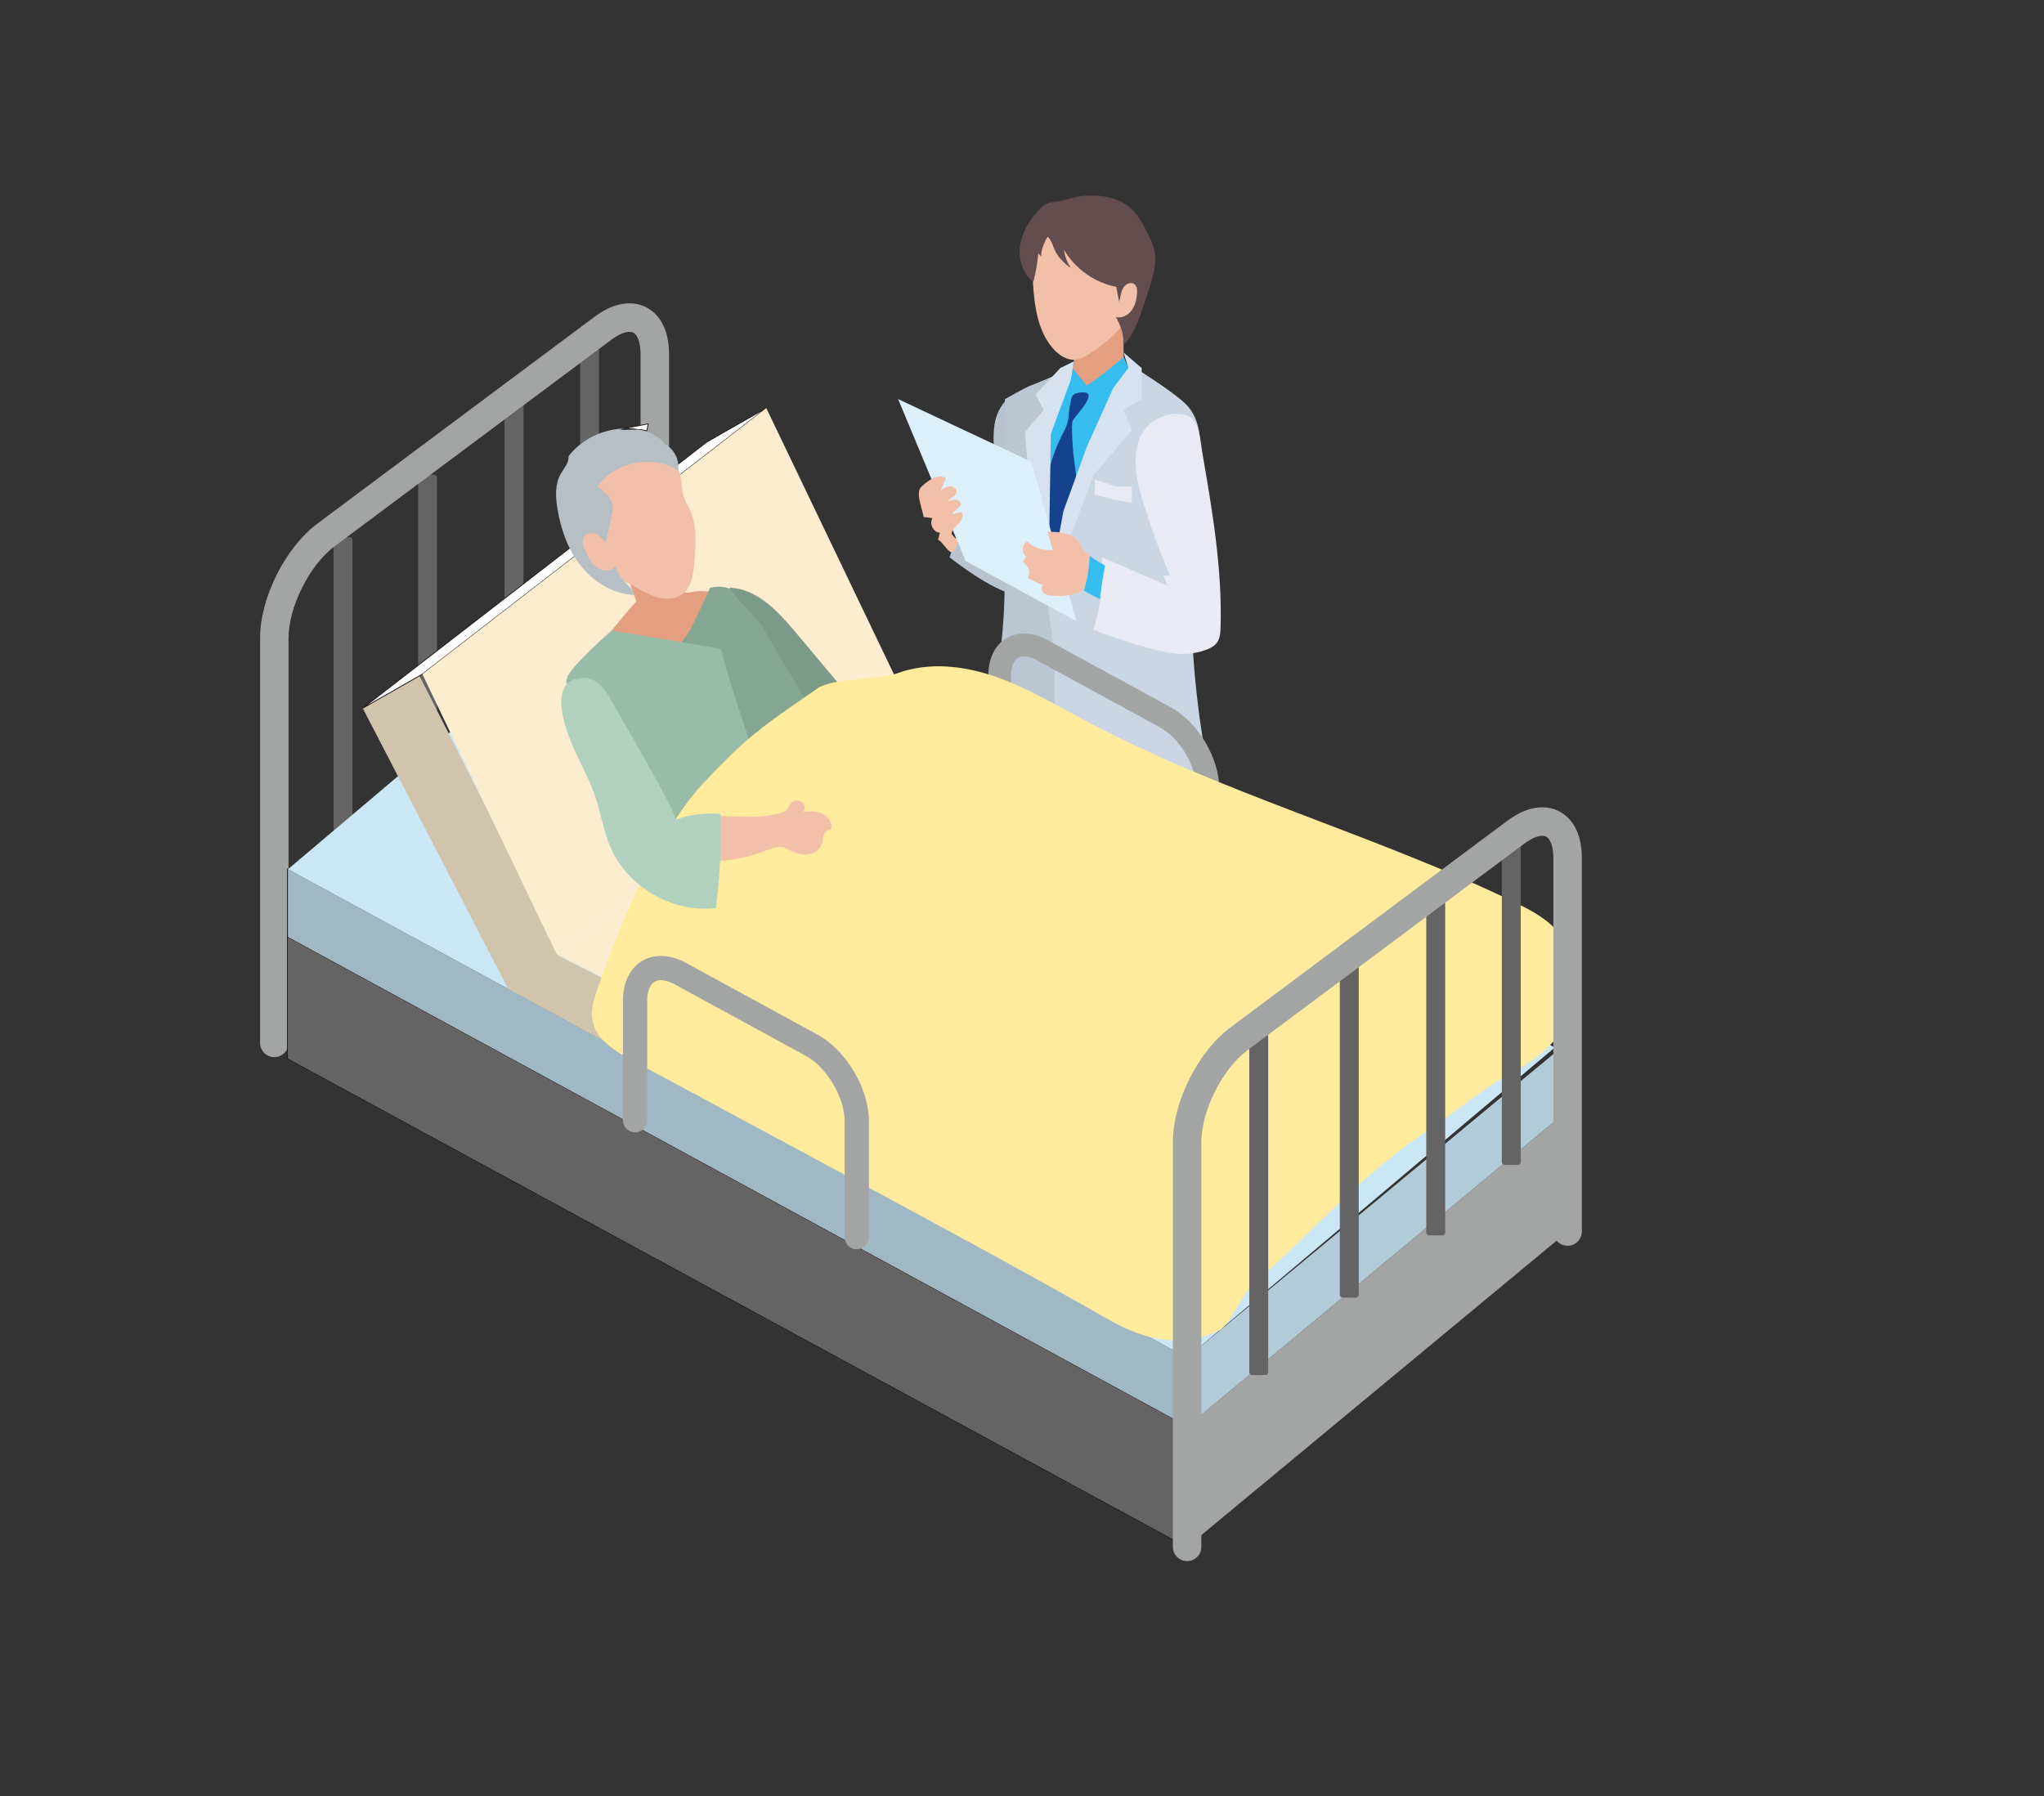 <?xml version="1.0" encoding="UTF-8"?>
<svg id="b" data-name="レイヤー 2" xmlns="http://www.w3.org/2000/svg" viewBox="0 0 457.556 402.113">
  <rect x="0" y="0" width="457.556" height="402.113" fill="#333333" stroke="none"/>
  <defs>
    <style>
      .d {
        fill: #dcf0fb;
      }

      .d, .e, .f, .g, .h, .i, .j, .k, .l, .m, .n, .o, .p, .q, .r, .s, .t, .u, .v, .w, .x, .y, .z, .aa, .ab {
        stroke-width: 0px;
      }

      .e {
        fill: #85a693;
      }

      .f {
        fill: #e49f80;
      }

      .ac, .n {
        fill: none;
      }

      .ac, .ad {
        stroke: #231815;
        stroke-miterlimit: 10;
        stroke-width: .182px;
      }

      .g {
        fill: #d0c4ad;
      }

      .h {
        fill: #7b9a88;
      }

      .i {
        fill: #ffeb9d;
      }

      .j {
        fill: #b7bfc4;
      }

      .k {
        fill: #f2c0a8;
      }

      .l {
        fill: #d7e2f1;
      }

      .m {
        fill: #cbe7f6;
      }

      .o {
        fill: #b1d1be;
      }

      .p {
        fill: #cad6e4;
      }

      .q {
        fill: #98bca7;
      }

      .r {
        fill: #b8c3d0;
      }

      .s {
        fill: #fdedd0;
      }

      .t {
        fill: #a0b7c4;
      }

      .u {
        fill: #bbc6d3;
      }

      .ad {
        fill: #fff;
      }

      .v {
        fill: #a3a4a4;
      }

      .w {
        fill: #14428e;
      }

      .x {
        fill: #36bdef;
      }

      .y {
        fill: #656464;
      }

      .z {
        fill: #644d4f;
      }

      .aa {
        fill: #e9eaf3;
      }

      .ab {
        fill: #b2cbd8;
      }
    </style>
  </defs>
  <g id="c" data-name="内容">
    <g>
      <g>
        <g>
          <path class="f" d="M251.559,81.53c.002.699-.011,1.451-.422,2.017-.268.37-.673.612-1.069.84-2.584,1.487-5.26,2.814-8.007,3.971-1.058-1.536-2.117-3.072-3.175-4.609,1.698-.998,1.708-3.435,1.292-5.36-.455-2.105-1.167-4.155-2.113-6.089,3.053-2.671,6.106-5.342,9.159-8.012.947-.828,1.94-1.682,3.155-2.005,5.235-1.391,2.078,5.755,1.598,8.143-.731,3.638-.417,7.409-.417,11.104Z"/>
          <path class="x" d="M243.223,86.288c-1.044-1.295-2.089-2.59-3.133-3.884-2.008.467-2.995,2.69-3.629,4.652-4.393,13.592-5.915,28.866-.007,41.872,2.939-12.874,6.078-26.187,14.098-36.678,1.429-1.869,3.604-6.002,3.604-6.002l-2.611-6.32s-6.074,5.282-8.321,6.36Z"/>
          <path class="w" d="M238.318,96.263c-3.552,6.601-5.159,14.234-4.569,21.707.278,3.524,1.038,7.022,2.397,10.285.737-4.937,1.482-9.91,3.159-14.612.633-1.775,1.404-3.536,1.567-5.413.127-1.468-.124-2.939-.325-4.399-.367-2.675-.562-5.374-.584-8.074-.004-.521-0-1.054.171-1.546.342-.985,6.921-7.272,1.275-6.27-1.772.315-1.522,1.329-1.825,2.519-.509,1.997-.11,3.654-1.266,5.803Z"/>
          <path class="r" d="M222.431,99.46c.191,7.105.897,14.197,2.111,21.201-3.135-1.338-6.129-3.007-8.916-4.969-.941,2.554-3.058,9.092-3.058,9.092,0,0,9.67,7.722,15.129,8.439.017-3.719.033-7.437.05-11.156.014-3.175.028-6.353.229-9.522.467-7.356,1.899-15.009-.7-21.908-1.198-3.175-3.308.338-3.966,1.922-.895,2.151-.94,4.608-.878,6.901Z"/>
          <path class="u" d="M237.245,129.567c.425,1.044.895,2.074,1.196,3.161.393,1.421.486,2.904.577,4.375.656,10.571,1.313,21.142,1.969,31.714-7.696-1.397-15.392-2.794-23.088-4.191,6.875-12.005,7.055-26.56,7.052-40.393-.002-11.621-.005-23.243-.007-34.864-0-.534,0,0,0,0,0,0,4.482-2.526,5.199-2.808,3.021-1.191,9.945-4.157,9.945-4.157,0,0-5.084,13.705-5.63,18.294-1.151,9.677-.939,19.731,2.785,28.87Z"/>
          <path class="p" d="M236.519,122.632c-.998,3.442-1.895,6.954-1.96,10.537-.078,4.303,1.046,8.532,1.39,12.822.325,4.058-.05,8.145.201,12.209.2,3.241.801,6.457,1.784,9.551.274.862.585,1.731,1.13,2.453.78,1.034,1.963,1.676,3.125,2.248,4.066,2.005,8.351,3.567,12.754,4.649,6.131,1.507,12.742,2.195,17.836,5.926-6.193-25.236-7.763-51.599-4.609-77.391.652-5.332,1.283-11.46-3.039-15.466-2.989-2.771-10.976-7.767-10.976-7.767-4.425,2.822-8.654,15.894-10.625,20.535-2.726,6.417-5.069,12.997-7.01,19.693Z"/>
          <path class="l" d="M240.376,80.903l-3.028,1.501-5.509,5.953,1.79,3.43-4.185,4.944s1.124,13.419.983,13.701c-.141.282,1.554,8.899,1.554,8.899l4.165,8.923-1.235-10.477.32-20.649,4.498-12.159.649-4.066Z"/>
          <polygon class="l" points="251.525 78.935 255.57 82.404 255.57 89.245 251.525 91.787 253.358 96.307 244.834 106.332 239.608 120.179 234.559 133.169 238.065 114.388 243.364 99.839 249.213 86.843 252.567 82.404 251.525 78.935"/>
          <path class="aa" d="M245.064,107.325s3.866,1.413,4.855,1.554c.989.141,3.438,0,3.438,0v3.672s-3.584-.565-4.147-.706-4.147-1.13-4.147-1.13v-3.39Z"/>
          <polygon class="d" points="230.851 103.37 240.988 139.106 216.161 125.611 201.047 89.352 230.851 103.37"/>
          <path class="aa" d="M256.611,95.718c-2.006,2.357-2.577,5.648-2.378,8.737.186,2.904.976,5.733,1.835,8.513,1.679,5.434,3.644,10.78,5.884,16.008-.478-.235-1.06-.248-1.548-.034.301.712.603,1.424.904,2.136-4.88-2.106-9.759-4.212-14.639-6.318.375,5.463-.269,10.994-1.889,16.224,4.576,1.835,9.28,3.349,14.066,4.528,1.794.442,3.613.839,5.46.896,1.921.06,3.854-.253,5.658-.916.924-.34,1.852-.8,2.437-1.592.711-.963.795-2.237.83-3.434.385-13.152-1.861-26.223-4.1-39.189-.45-2.607-.572-7.465-3.623-8.361-3.052-.896-6.879.432-8.898,2.802Z"/>
          <path class="x" d="M247.377,126.626s-1.966-1.06-3.482-2.248c-.093,2.932-.596,5.455-1.264,7.813,1.182.746,2.415,1.413,3.695,1.976-.332-.146,1.051-7.541,1.051-7.541Z"/>
          <path class="k" d="M242.427,122.924c-.373-.569-.632-1.211-1.039-1.756-1.49-1.996-4.379-2.127-6.869-2.074.381,1.331.762,2.662,1.143,3.993-2.056.281-4.224-.419-5.726-1.85-1.19.618-1.316,2.579-.214,3.344-.267.373-.535.745-.802,1.118.51.485,1.032.989,1.314,1.634.282.645.263,1.475-.234,1.973,1.099.689,2.279,1.249,3.507,1.665-.533.415-.389,1.323.117,1.772.505.448,1.222.553,1.895.611,2.371.202,4.897.012,6.881-1.301.076.049.157.089.233.137.667-2.358,1.171-4.88,1.264-7.813-.618-.484-1.163-.989-1.468-1.453Z"/>
          <path class="k" d="M205.931,109.386c.284-.469.731-.813,1.167-1.147.685-.523,1.384-1.054,2.197-1.341s1.772-.293,2.482.195c-.428.944-.856,1.888-1.284,2.832.638-.506,1.337-1.035,2.151-1.067s1.693.712,1.466,1.494c-.255.878-1.577,1.063-1.863,1.931.555-.238,1.142-.482,1.742-.41s1.192.585,1.12,1.184c-.678.689-1.355,1.377-2.033,2.066.736-.158,1.471-.316,2.207-.474.499.772.013,1.805-.608,2.482-.621.677-1.413,1.286-1.631,2.178-.142.584,1.45,1.508,1.368,2.104-.082.596-.869,2.275-1.467,2.212-.793-.084-2.184-2.617-2.969-2.758.141-.526.281-1.051.422-1.577-1.464-.104-2.441-2.022-1.664-3.267-.65-.129-1.308-.216-1.97-.261-.259-1.695-1.626-4.79-.833-6.377Z"/>
          <path class="k" d="M231.567,55.805c-.647,2.277-.524,4.692-.372,7.054.346,5.364.982,11.117,4.521,15.163,1.324,1.514,3.23,2.767,5.221,2.491,1.035-.143,1.968-.683,2.85-1.243,3.719-2.364,7.11-5.359,9.424-9.109,2.314-3.75,3.483-8.308,2.685-12.642-.239-1.298-.655-2.577-1.365-3.69-.684-1.074-1.624-1.966-2.65-2.721-6.464-4.754-17.787-4.2-20.315,4.697Z"/>
          <path class="z" d="M239.728,60.005c-.833-1.201-1.365-2.609-1.534-4.061,2.478,4.243,6.843,7.337,11.667,8.271.219,1.116.437,2.231.656,3.347.332-.975.356-2.052.826-2.968.47-.916,1.682-1.601,2.529-1.015.666.461.724,1.414.65,2.22-.12,1.326-.435,2.68-1.24,3.741-.804,1.061-2.185,1.763-3.482,1.462,1.12,1.849,1.736,4.001,1.765,6.163,2.026-1.925,3.007-4.673,3.921-7.314.748-2.161,1.496-4.323,2.155-6.514.626-2.084,1.176-4.256.909-6.415-.249-2.012-1.188-3.865-2.141-5.655-.935-1.756-1.93-3.537-3.442-4.829-1.403-1.199-3.173-1.902-4.977-2.291-2.464-.531-5.045-.507-7.499.07-1.062.25-2.1.602-3.175.784-1.063.18-2.183.201-3.146.686-.677.341-1.226.888-1.736,1.45-2.026,2.23-3.671,4.924-4.088,7.907-.417,2.983.574,6.269,2.977,8.087.543-2.099.911-4.244,1.099-6.405.265.276.529.553.794.829-.589-.615.807-4.062,1.304-4.519.969.671,1.295,2.67,1.97,3.7.846,1.291,1.948,2.418,3.238,3.269Z"/>
        </g>
        <rect class="y" x="74.662" y="120.276" width="4.237" height="66.651" rx=".605" ry=".605"/>
        <rect class="y" x="93.59" y="106.267" width="4.237" height="63.342" rx=".605" ry=".605"/>
        <rect class="y" x="112.941" y="90.277" width="4.237" height="63.342" rx=".605" ry=".605"/>
        <rect class="y" x="129.856" y="76.912" width="4.237" height="61.027" rx=".605" ry=".605"/>
        <g>
          <polygon class="ab" points="265.74 303.947 353.033 231.593 353.033 246.861 265.74 319.418 265.74 303.947"/>
          <polygon class="v" points="353.033 246.861 353.033 273.969 265.74 346.322 265.74 319.418 353.033 246.861"/>
        </g>
        <path class="v" d="M61.405,236.675c-1.76,0-3.186-1.426-3.186-3.186v-90.643c0-8.997,5.649-20.261,12.86-25.644l62.016-46.279c5.528-4.123,9.585-3.117,11.511-2.154,1.927.967,5.159,3.618,5.159,10.514v83.608c0,1.76-1.426,3.186-3.186,3.186s-3.186-1.426-3.186-3.186v-83.608c0-2.464-.63-4.309-1.644-4.818-1.012-.508-2.87.091-4.845,1.565l-62.015,46.279c-5.582,4.166-10.3,13.572-10.3,20.537v90.643c0,1.76-1.426,3.186-3.186,3.186Z"/>
        <path class="v" d="M270.401,203.523c-1.407,0-2.549-1.141-2.549-2.549v-24.335c0-5.054-3.748-11.368-8.185-13.788l-27.586-15.046c-1.684-.92-3.214-1.113-4.197-.528-.983.582-1.547,2.018-1.547,3.937v25.182c0,1.407-1.141,2.549-2.549,2.549s-2.549-1.141-2.549-2.549v-25.182c0-3.763,1.473-6.796,4.043-8.322,2.568-1.522,5.936-1.365,9.24.437l27.586,15.046c6.08,3.316,10.841,11.339,10.841,18.263v24.335c0,1.407-1.141,2.549-2.549,2.549Z"/>
        <g>
          <polygon class="ac" points="265.74 303.947 64.457 194.618 64.457 209.886 265.74 319.418 265.74 303.947"/>
          <polygon class="ac" points="64.457 209.886 64.457 236.994 265.74 346.322 265.74 319.418 64.457 209.886"/>
        </g>
        <g>
          <polygon class="ac" points="265.74 303.947 64.457 194.618 64.457 209.886 265.74 319.418 265.74 303.947"/>
          <polygon class="ac" points="64.457 209.886 64.457 236.994 265.74 346.322 265.74 319.418 64.457 209.886"/>
        </g>
        <g>
          <polygon class="ac" points="265.74 303.947 64.457 194.618 64.457 209.886 265.74 319.418 265.74 303.947"/>
          <polygon class="ac" points="64.457 209.886 64.457 236.994 265.74 346.322 265.74 319.418 64.457 209.886"/>
        </g>
        <g>
          <polygon class="ac" points="265.74 303.947 64.457 194.618 64.457 209.886 265.74 319.418 265.74 303.947"/>
          <polygon class="ac" points="64.457 209.886 64.457 236.994 265.74 346.322 265.74 319.418 64.457 209.886"/>
        </g>
        <g>
          <polygon class="ac" points="265.74 303.947 64.457 194.618 64.457 209.886 265.74 319.418 265.74 303.947"/>
          <polygon class="ac" points="64.457 209.886 64.457 236.994 265.74 346.322 265.74 319.418 64.457 209.886"/>
        </g>
        <g>
          <polygon class="ac" points="265.74 303.947 64.457 194.618 64.457 209.886 265.74 319.418 265.74 303.947"/>
          <polygon class="ac" points="64.457 209.886 64.457 236.994 265.74 346.322 265.74 319.418 64.457 209.886"/>
        </g>
        <g>
          <polygon class="t" points="265.74 303.947 64.457 194.618 64.457 209.886 265.74 319.418 265.74 303.947"/>
          <polygon class="ad" points="64.457 209.886 64.457 236.994 265.74 346.322 265.74 319.418 64.457 209.886"/>
        </g>
        <g>
          <polygon class="m" points="265.74 303.947 64.457 194.618 146.736 125.004 348.019 234.536 265.74 303.947"/>
          <polygon class="y" points="64.457 209.886 64.457 236.994 265.74 346.322 265.74 319.418 64.457 209.886"/>
        </g>
        <path class="g" d="M81.201,158.56l32.559,62.838,143.629,78.013-2.244-19.716-130.093-65.669c-.424-2.458-31.14-62.67-31.14-62.67l-12.713,7.204Z"/>
        <polygon class="ad" points="171.532 91.358 158.19 98.985 81.201 158.56 94.543 150.933 171.532 91.358"/>
        <polygon class="s" points="171.532 91.358 201.59 154.054 124.601 213.629 94.543 150.933 171.532 91.358"/>
        <polygon class="s" points="331.808 220.002 201.59 154.054 124.601 213.629 254.819 279.576 331.808 220.002"/>
        <g>
          <path class="f" d="M142.447,134.657c-4.195,4.657-8.091,9.585-11.654,14.741,7.501.508,15.044.396,22.527-.335.777-.076,1.572-.164,2.272-.51.932-.462,1.589-1.328,2.17-2.19,3.12-4.625,6.465-8.098,7.041-13.647-2.718.563-6.819-.801-9.537-.238-1.13.234-2.438.427-3.323-.312-.46-.384-.714-.956-.929-1.515-.99-2.568-1.501-5.32-1.498-8.072,0,.108-11.135,2.301-11.745,2.312,2.25,1.652,3.467,6.718,4.678,9.767Z"/>
          <path class="h" d="M196.19,163.135c-6.006-7.162-12.011-14.324-18.017-21.485-3.969-4.733-8.691-9.854-14.864-10.086.079.174.178.354.265.531.375.187,3.49,5.315,3.73,5.765,3.654,4.818,20.595,30.807,20.438,31.25,3.475-1.892,9.068-5.235,8.448-5.974Z"/>
          <path class="e" d="M170.504,139.954c-1.511-1.993-5.952-6.211-6.856-8.038-1.984-.99-4.695-.331-4.695-.331,0,0-3.8,8.561-4.819,10.066-3.871,5.716-9.181,10.478-15.333,13.622,4.841,12.673,12.522,24.253,22.316,33.64-.73-.7,10.369-10.792,11.455-11.657,3.678-2.929,15.244-8.325,15.244-8.325,0,0-14.55-23.791-17.312-28.977Z"/>
          <path class="q" d="M136.933,141.152s-9.092,7.943-9.978,10.538c-.112.327-.199.67-.17,1.014.058.684.553,1.238,1.017,1.744,11.603,12.624,19.681,28.455,23.095,45.258,7.056-6.097,16.255-12.864,23.311-18.96-5.994-10.126-12.878-35.495-12.878-35.495l-24.398-4.099Z"/>
          <path class="k" d="M152.496,107.57c.181,1.148.164,2.333.501,3.446.305,1.005.884,1.9,1.332,2.849,1.752,3.706,1.448,8.012,1.108,12.097-.217,2.604-.608,5.534-2.706,7.091-1.899,1.409-4.587,1.156-6.78.272-2.193-.885-4.136-2.313-6.337-3.179-1.917-.754-4.013-1.074-5.798-2.1-3.704-2.129-5.161-6.682-5.984-10.874-.34-1.729-.625-3.484-.561-5.245.466-12.877,22.909-19.025,25.226-4.357Z"/>
          <g>
            <path class="ad" d="M142.899,96.184c.651.025,1.292.107,1.903.261.103-.517.206-1.033.309-1.55l-5.433,1.049c1.079-.032,2.159.049,3.221.24Z"/>
            <path class="j" d="M148.834,99.439c-.828-1.597-4.057-2.868-4.069-2.805-.612-.196-1.236-.337-1.865-.451-1.659-.062-4.238.248-3.923-.104l.702-.136c-4.784.141-9.532,2.404-12.435,6.232.17,1.437-.991,2.634-1.708,3.891-1.327,2.323-1.188,5.189-.755,7.829.756,4.609,2.345,9.173,5.258,12.824,2.914,3.651,7.27,6.301,11.938,6.488-.254-.536-.508-1.072-.761-1.608-1.56-1.256-2.771-2.941-3.464-4.819-1.01,1.266-3.101,1.107-4.372.103-1.27-1.004-1.923-2.578-2.523-4.081-.323-.808-.643-1.738-.252-2.515.466-.928,1.777-1.141,2.73-.727.953.414,1.628,1.27,2.262,2.093.438-2.025.877-4.05,1.315-6.074.166-.767.333-1.552.237-2.331-.233-1.881-1.887-3.216-3.413-4.341,3.915-5.521,12.332-7.196,18.063-3.596.358-2.312-.89-4.786-2.963-5.872Z"/>
          </g>
        </g>
        <path class="i" d="M349.279,209.31c-2.548-3.438-6.5-5.504-10.354-7.365-31.47-15.192-65.667-24.377-96.479-40.862-6.507-3.481-12.893-7.301-19.878-9.682-6.985-2.381-14.777-3.227-21.697-.664-3.671,1.359-14.543,1.091-17.763,3.317-12.23,8.454-15.7,10.63-25.849,21.495-9.937,10.638-18.857,32.273-23.589,46.04-.775,2.255-1.48,4.655-1.018,6.994.829,4.197,4.995,6.74,8.762,8.768,15.456,8.318,30.912,16.636,46.368,24.954,20.23,10.887,40.461,21.775,60.423,33.145,8.232,4.689,16.162,6.424,24.745,2.415,2.197-1.026,5.376-8.421,7.198-10.021,14.867-13.052,23.806-24.323,40.257-35.313,5.613-3.75,11.94-9.125,17.904-12.289,13.313-7.063,19.764-19.068,10.972-30.933Z"/>
        <rect class="y" x="279.653" y="228.236" width="4.237" height="79.619" rx=".605" ry=".605"/>
        <rect class="y" x="299.923" y="212.57" width="4.237" height="77.942" rx=".605" ry=".605"/>
        <rect class="y" x="319.274" y="200.268" width="4.237" height="76.314" rx=".605" ry=".605"/>
        <rect class="y" x="336.189" y="188.121" width="4.237" height="72.671" rx=".605" ry=".605"/>
        <path class="k" d="M174.346,182.144c.535-.128,1.087-.276,1.508-.629.603-.506.836-1.35,1.43-1.868.613-.534,1.607-.599,2.247-.097.639.502.793,1.542.279,2.172,1.489-.083,3.052-.151,4.393.501,1.341.652,2.33,2.286,1.743,3.656-.623-.236-1.29.328-1.519.954-.228.626-.19,1.319-.371,1.96-.385,1.363-1.753,2.292-3.157,2.477-1.405.185-2.825-.259-4.087-.902-.529-.27-1.05-.579-1.63-.707-1.14-.252-2.297.228-3.386.649-5.158,1.996-10.747,2.869-16.267,2.54.012.001-.796-7.028-.61-7.591.657-1.984,2.67-2.647,4.729-2.627,5.102.049,9.466.763,14.698-.489Z"/>
        <path class="o" d="M127.98,166.5c1.638,3.912,3.813,7.598,5.193,11.609,1.309,3.803,1.886,7.849,3.469,11.547,3.837,8.965,13.937,14.804,23.621,13.658.894-6.986,1.228-14.044.996-21.083-3.413-.311-6.895.144-10.114,1.323,1.084-.397-13.062-24.463-14.478-27.036-1.68-3.052-3.823-5.456-7.66-4.526-5.82,1.411-2.655,10.622-1.028,14.508Z"/>
        <path class="v" d="M191.8,279.695c-1.499,0-2.714-1.215-2.714-2.714v-25.914c0-5.381-3.991-12.105-8.716-14.683l-29.376-16.023c-1.794-.979-3.422-1.185-4.47-.562-1.047.62-1.647,2.149-1.647,4.193v26.816c0,1.499-1.215,2.714-2.714,2.714s-2.714-1.215-2.714-2.714v-26.816c0-4.007,1.569-7.237,4.305-8.861,2.735-1.621,6.321-1.454,9.839.465l29.376,16.023c6.474,3.532,11.545,12.075,11.545,19.448v25.914c0,1.499-1.215,2.714-2.714,2.714Z"/>
        <path class="v" d="M265.74,349.507c-1.76,0-3.186-1.426-3.186-3.186v-90.641c0-8.998,5.648-20.262,12.86-25.644l62.015-46.28c5.528-4.124,9.586-3.119,11.511-2.154,1.927.967,5.159,3.618,5.159,10.514v83.608c0,1.76-1.426,3.186-3.186,3.186s-3.186-1.426-3.186-3.186v-83.608c0-2.464-.63-4.309-1.644-4.818-1.012-.506-2.87.091-4.845,1.565l-62.016,46.28c-5.582,4.165-10.299,13.57-10.299,20.537v90.641c0,1.76-1.426,3.186-3.186,3.186Z"/>
      </g>
      <rect class="n" width="457.556" height="402.113"/>
    </g>
  </g>
</svg>